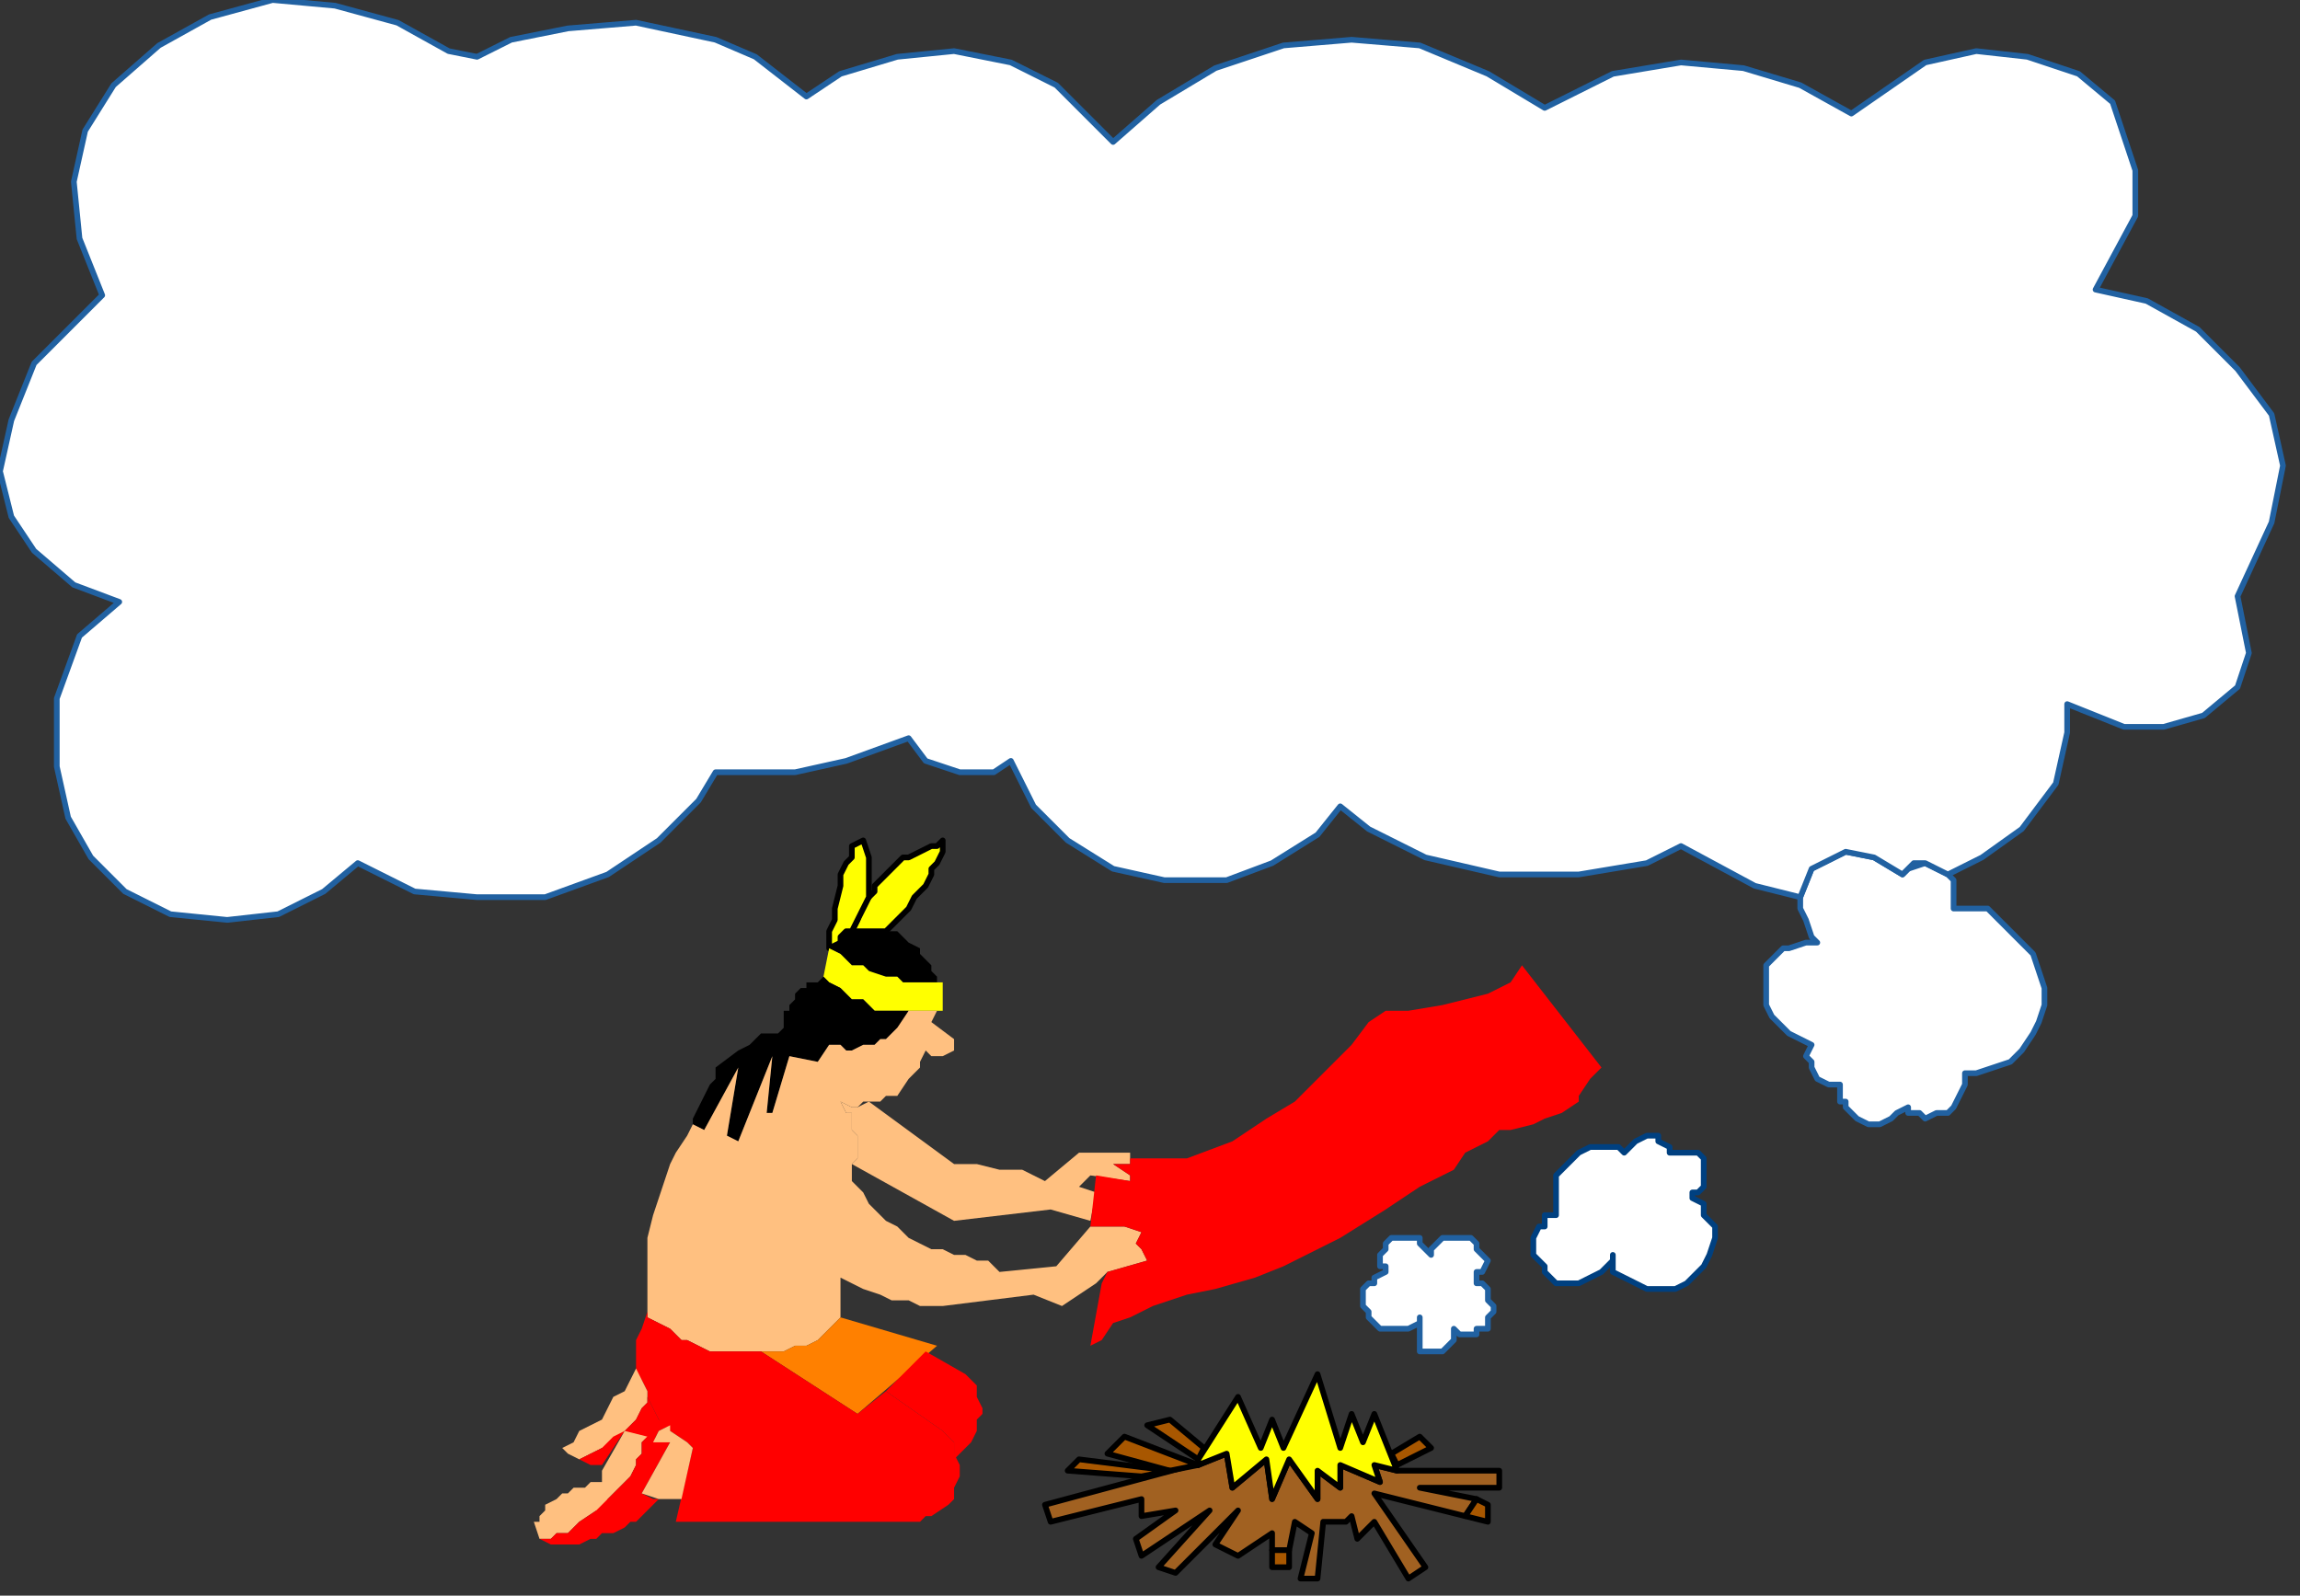 <?xml version="1.0" encoding="UTF-8" standalone="no"?>
<svg
   xmlns:dc="http://purl.org/dc/elements/1.1/"
   xmlns:cc="http://creativecommons.org/ns#"
   xmlns:rdf="http://www.w3.org/1999/02/22-rdf-syntax-ns#"
   xmlns:svg="http://www.w3.org/2000/svg"
   xmlns="http://www.w3.org/2000/svg"
   xmlns:sodipodi="http://sodipodi.sourceforge.net/DTD/sodipodi-0.dtd"
   xmlns:inkscape="http://www.inkscape.org/namespaces/inkscape"
   version="1.0"
   width="107.156mm"
   height="74.348mm"
   id="svg69"
   sodipodi:docname="BCKLC071.WMF">
  <rect width="100%" height="100%" fill="#333333" stroke="none"/>
  <sodipodi:namedview
     pagecolor="#ffffff"
     bordercolor="#666666"
     borderopacity="1"
     objecttolerance="10"
     gridtolerance="10"
     guidetolerance="10"
     inkscape:pageopacity="0"
     inkscape:pageshadow="2"
     inkscape:window-width="640"
     inkscape:window-height="480"
     id="namedview71" />
  <defs
     id="defs3">
    <pattern
       id="WMFhbasepattern"
       patternUnits="userSpaceOnUse"
       width="6"
       height="6"
       x="0"
       y="0" />
  </defs>
  <path
     style="fill:#a16121;fill-rule:evenodd;fill-opacity:1;stroke:#000000;stroke-width:1px;stroke-linecap:round;stroke-linejoin:round;stroke-miterlimit:4;stroke-dasharray:none;stroke-opacity:1;"
     d="  M 211,258   L 216,256   L 217,262   L 223,257   L 224,264   L 227,257   L 232,264   L 232,259   L 236,262   L 236,258   L 243,261   L 242,258   L 246,259   L 264,259   L 264,262   L 250,262   L 260,264   L 258,267   L 242,263   L 251,276   L 248,278   L 242,268   L 239,271   L 238,267   L 237,268   L 233,268   L 232,278   L 229,278   L 231,270   L 228,268   L 227,273   L 224,273   L 224,270   L 218,274   L 214,272   L 218,266   L 207,277   L 204,276   L 213,266   L 201,274   L 200,271   L 207,266   L 201,267   L 201,264   L 185,268   L 184,265   L 210,258   L 211,258  z "
     id="path5" />
  <path
     style="fill:#a85700;fill-rule:evenodd;fill-opacity:1;stroke:#000000;stroke-width:1px;stroke-linecap:round;stroke-linejoin:round;stroke-miterlimit:4;stroke-dasharray:none;stroke-opacity:1;"
     d="  M 260,264   L 262,265   L 262,268   L 258,267   L 260,264  z "
     id="path7" />
  <path
     style="fill:#a85700;fill-rule:evenodd;fill-opacity:1;stroke:#000000;stroke-width:1px;stroke-linecap:round;stroke-linejoin:round;stroke-miterlimit:4;stroke-dasharray:none;stroke-opacity:1;"
     d="  M 224,273   L 224,276   L 227,276   L 227,273   L 224,273  z "
     id="path9" />
  <path
     style="fill:#a85700;fill-rule:evenodd;fill-opacity:1;stroke:#000000;stroke-width:1px;stroke-linecap:round;stroke-linejoin:round;stroke-miterlimit:4;stroke-dasharray:none;stroke-opacity:1;"
     d="  M 212,255   L 206,250   L 202,251   L 211,257   L 212,255  z "
     id="path11" />
  <path
     style="fill:#a85700;fill-rule:evenodd;fill-opacity:1;stroke:#000000;stroke-width:1px;stroke-linecap:round;stroke-linejoin:round;stroke-miterlimit:4;stroke-dasharray:none;stroke-opacity:1;"
     d="  M 211,258   L 198,253   L 195,256   L 206,259   L 211,258  z "
     id="path13" />
  <path
     style="fill:#a85700;fill-rule:evenodd;fill-opacity:1;stroke:#000000;stroke-width:1px;stroke-linecap:round;stroke-linejoin:round;stroke-miterlimit:4;stroke-dasharray:none;stroke-opacity:1;"
     d="  M 206,259   L 190,257   L 188,259   L 201,260   L 206,259  z "
     id="path15" />
  <path
     style="fill:#a85700;fill-rule:evenodd;fill-opacity:1;stroke:#000000;stroke-width:1px;stroke-linecap:round;stroke-linejoin:round;stroke-miterlimit:4;stroke-dasharray:none;stroke-opacity:1;"
     d="  M 245,256   L 250,253   L 252,255   L 246,258   L 245,256  z "
     id="path17" />
  <path
     style="fill:#ffff00;fill-rule:evenodd;fill-opacity:1;stroke:#000000;stroke-width:1px;stroke-linecap:round;stroke-linejoin:round;stroke-miterlimit:4;stroke-dasharray:none;stroke-opacity:1;"
     d="  M 246,259   L 242,249   L 240,254   L 238,249   L 236,255   L 232,242   L 226,255   L 224,250   L 222,255   L 218,246   L 211,257   L 211,258   L 216,256   L 217,262   L 223,257   L 224,264   L 227,257   L 232,264   L 232,259   L 236,262   L 236,258   L 243,261   L 242,258   L 246,259   L 246,259  z "
     id="path19" />
  <path
     style="fill:#ffff00;fill-rule:evenodd;fill-opacity:1;stroke:#000000;stroke-width:1px;stroke-linecap:round;stroke-linejoin:round;stroke-miterlimit:4;stroke-dasharray:none;stroke-opacity:1;"
     d="  M 166,148   L 166,150   L 165,152   L 164,153   L 164,154   L 163,156   L 162,157   L 161,158   L 160,160   L 159,161   L 158,162   L 157,163   L 156,164   L 151,164   L 150,164   L 150,164   L 151,162   L 152,159   L 153,158   L 154,157   L 154,156   L 155,155   L 159,151   L 160,151   L 162,150   L 162,150   L 164,149   L 165,149   L 166,148  z "
     id="path21" />
  <path
     style="fill:#ffff00;fill-rule:evenodd;fill-opacity:1;stroke:#000000;stroke-width:1px;stroke-linecap:round;stroke-linejoin:round;stroke-miterlimit:4;stroke-dasharray:none;stroke-opacity:1;"
     d="  M 152,160   L 151,162   L 150,164   L 149,164   L 148,165   L 148,166   L 146,167   L 146,164   L 147,162   L 147,160   L 148,156   L 148,154   L 149,152   L 150,151   L 150,149   L 152,148   L 152,148   L 153,151   L 153,152   L 153,153   L 153,156   L 153,158   L 152,160  z "
     id="path23" />
  <path
     style="fill:#000000;fill-rule:evenodd;fill-opacity:1;stroke:none;"
     d="  M 156,164   L 157,164   L 158,164   L 159,165   L 160,166   L 162,167   L 162,168   L 163,169   L 164,170   L 164,171   L 165,172   L 165,173   L 160,173   L 159,173   L 158,172   L 156,172   L 155,172   L 153,171   L 152,170   L 150,170   L 149,169   L 148,168   L 146,167   L 148,166   L 148,165   L 149,164   L 150,164   L 151,164   L 156,164  z "
     id="path25" />
  <path
     style="fill:#ffff00;fill-rule:evenodd;fill-opacity:1;stroke:none;"
     d="  M 166,173   L 166,178   L 162,178   L 159,178   L 158,178   L 156,178   L 154,178   L 153,177   L 152,176   L 150,176   L 149,175   L 148,174   L 146,173   L 145,172   L 146,167   L 148,168   L 149,169   L 150,170   L 152,170   L 153,171   L 156,172   L 158,172   L 159,173   L 160,173   L 166,173  z "
     id="path27" />
  <path
     style="fill:#000000;fill-rule:evenodd;fill-opacity:1;stroke:none;"
     d="  M 122,197   L 123,195   L 124,193   L 125,191   L 126,190   L 126,188   L 130,185   L 130,185   L 132,184   L 134,182   L 136,182   L 137,182   L 138,181   L 138,178   L 139,178   L 139,177   L 140,176   L 140,175   L 141,174   L 142,174   L 142,173   L 144,173   L 145,172   L 146,173   L 148,174   L 149,175   L 150,176   L 152,176   L 153,177   L 154,178   L 156,178   L 158,178   L 159,178   L 160,178   L 159,180   L 157,182   L 156,183   L 155,183   L 154,184   L 153,184   L 152,184   L 150,185   L 149,185   L 148,184   L 146,184   L 144,187   L 139,186   L 136,196   L 135,196   L 136,186   L 130,201   L 128,200   L 130,188   L 124,199   L 122,198   L 122,197  z "
     id="path29" />
  <path
     style="fill:#ffc080;fill-rule:evenodd;fill-opacity:1;stroke:none;"
     d="  M 163,178   L 160,178   L 158,181   L 157,182   L 156,183   L 155,183   L 154,184   L 153,184   L 152,184   L 150,185   L 149,185   L 148,184   L 146,184   L 144,187   L 139,186   L 136,196   L 135,196   L 136,186   L 130,201   L 128,200   L 130,188   L 124,199   L 122,198   L 121,200   L 119,203   L 118,205   L 117,208   L 116,211   L 115,214   L 114,218   L 114,220   L 114,229   L 114,231   L 114,232   L 116,233   L 118,234   L 120,236   L 121,236   L 123,237   L 125,238   L 127,238   L 129,238   L 134,238   L 138,238   L 140,237   L 142,237   L 144,236   L 145,235   L 146,234   L 148,232   L 148,232   L 148,225   L 150,226   L 152,227   L 155,228   L 157,229   L 160,229   L 162,230   L 164,230   L 166,230   L 182,228   L 187,230   L 193,226   L 195,224   L 202,222   L 201,220   L 200,219   L 201,217   L 198,216   L 192,216   L 186,223   L 176,224   L 174,222   L 172,222   L 170,221   L 168,221   L 166,220   L 164,220   L 162,219   L 160,218   L 158,216   L 156,215   L 154,213   L 153,212   L 152,210   L 150,208   L 150,206   L 150,205   L 151,204   L 151,203   L 151,201   L 151,200   L 150,199   L 150,197   L 150,196   L 149,196   L 148,194   L 150,195   L 151,195   L 152,194   L 154,194   L 155,194   L 156,193   L 158,193   L 160,190   L 161,189   L 162,188   L 162,187   L 163,185   L 164,186   L 166,186   L 168,185   L 168,183   L 164,180   L 165,178   L 163,178  z "
     id="path31" />
  <path
     style="fill:#ffc080;fill-rule:evenodd;fill-opacity:1;stroke:none;"
     d="  M 151,204   L 151,203   L 151,201   L 151,200   L 150,199   L 150,197   L 150,196   L 149,196   L 148,194   L 150,195   L 151,195   L 153,194   L 168,205   L 172,205   L 176,206   L 180,206   L 184,208   L 190,203   L 199,203   L 199,205   L 196,205   L 199,207   L 199,208   L 192,207   L 190,209   L 193,210   L 192,215   L 185,213   L 168,215   L 150,205   L 151,204  z "
     id="path33" />
  <path
     style="fill:#ff8000;fill-rule:evenodd;fill-opacity:1;stroke:none;"
     d="  M 165,237   L 151,249   L 134,238   L 136,238   L 138,238   L 140,237   L 142,237   L 144,236   L 145,235   L 146,234   L 148,232   L 148,232   L 165,237  z "
     id="path35" />
  <path
     style="fill:#ff0000;fill-rule:evenodd;fill-opacity:1;stroke:none;"
     d="  M 168,257   L 168,256   L 168,255   L 168,254   L 166,252   L 156,245   L 163,238   L 170,242   L 171,243   L 172,244   L 172,245   L 172,246   L 173,248   L 173,249   L 172,250   L 172,251   L 172,252   L 171,254   L 171,254   L 170,255   L 169,256   L 168,257  z "
     id="path37" />
  <path
     style="fill:#ff0000;fill-rule:evenodd;fill-opacity:1;stroke:none;"
     d="  M 114,232   L 116,233   L 118,234   L 120,236   L 121,236   L 123,237   L 125,238   L 127,238   L 129,238   L 134,238   L 151,249   L 156,245   L 166,252   L 168,254   L 168,255   L 168,256   L 169,258   L 169,260   L 168,262   L 168,263   L 168,264   L 167,265   L 164,267   L 163,267   L 162,268   L 119,268   L 122,255   L 121,254   L 118,252   L 117,251   L 116,250   L 115,248   L 114,246   L 114,245   L 113,243   L 112,242   L 112,236   L 113,234   L 114,231   L 114,232  z "
     id="path39" />
  <path
     style="fill:none;stroke:none;"
     d="  M 123,256   L 156,260  "
     id="path41" />
  <path
     style="fill:#ffc080;fill-rule:evenodd;fill-opacity:1;stroke:none;"
     d="  M 114,247   L 113,248   L 112,250   L 108,254   L 106,255   L 104,256   L 102,257   L 100,256   L 99,255   L 101,254   L 102,252   L 104,251   L 106,250   L 107,248   L 108,246   L 110,245   L 111,243   L 112,241   L 113,243   L 114,245   L 114,246   L 114,247  z "
     id="path43" />
  <path
     style="fill:#ff0000;fill-rule:evenodd;fill-opacity:1;stroke:none;"
     d="  M 110,252   L 106,258   L 105,258   L 104,258   L 102,257   L 104,256   L 106,255   L 108,253   L 110,252  z "
     id="path45" />
  <path
     style="fill:#ff0000;fill-rule:evenodd;fill-opacity:1;stroke:none;"
     d="  M 114,246   L 115,248   L 116,250   L 118,251   L 116,252   L 115,254   L 110,252   L 112,250   L 113,248   L 114,247   L 114,246  z "
     id="path47" />
  <path
     style="fill:#ffc080;fill-rule:evenodd;fill-opacity:1;stroke:none;"
     d="  M 96,271   L 97,271   L 98,270   L 100,270   L 101,269   L 102,268   L 105,266   L 106,266   L 107,264   L 108,263   L 109,262   L 110,261   L 111,260   L 112,258   L 112,257   L 113,256   L 113,254   L 114,253   L 110,252   L 106,259   L 106,261   L 104,261   L 103,262   L 102,262   L 101,262   L 100,263   L 99,263   L 98,264   L 96,265   L 96,266   L 95,267   L 95,268   L 94,268   L 95,271   L 96,271  z "
     id="path49" />
  <path
     style="fill:#ff0000;fill-rule:evenodd;fill-opacity:1;stroke:none;"
     d="  M 118,254   L 113,263   L 115,264   L 116,264   L 112,268   L 111,268   L 110,269   L 108,270   L 108,270   L 106,270   L 105,271   L 104,271   L 102,272   L 97,272   L 95,271   L 97,271   L 98,270   L 100,270   L 101,269   L 102,268   L 105,266   L 108,263   L 109,262   L 110,261   L 111,260   L 112,258   L 112,257   L 113,256   L 113,254   L 114,253   L 118,254  z "
     id="path51" />
  <path
     style="fill:#ffc080;fill-rule:evenodd;fill-opacity:1;stroke:none;"
     d="  M 122,255   L 121,254   L 118,252   L 118,251   L 116,252   L 115,254   L 118,254   L 113,263   L 116,264   L 120,264   L 122,255  z "
     id="path53" />
  <path
     style="fill:none;stroke:none;"
     d="  M 162,181   L 161,183  "
     id="path55" />
  <path
     style="fill:none;stroke:none;"
     d="  M 156,186   L 156,187   L 156,188   L 156,190   L 156,191   L 157,192   L 158,192  "
     id="path57" />
  <path
     style="fill:#ff0000;fill-rule:evenodd;fill-opacity:1;stroke:none;"
     d="  M 194,226   L 195,224   L 202,222   L 201,220   L 200,219   L 201,217   L 198,216   L 192,216   L 193,207   L 199,208   L 199,207   L 196,205   L 199,205   L 199,204   L 209,204   L 217,201   L 223,197   L 228,194   L 236,186   L 238,184   L 241,180   L 244,178   L 248,178   L 254,177   L 258,176   L 262,175   L 266,173   L 268,170   L 282,188   L 280,190   L 278,193   L 278,194   L 275,196   L 272,197   L 270,198   L 266,199   L 265,199   L 264,199   L 262,201   L 258,203   L 256,206   L 250,209   L 244,213   L 236,218   L 232,220   L 226,223   L 221,225   L 214,227   L 209,228   L 203,230   L 199,232   L 196,233   L 194,236   L 192,237   L 194,226   L 194,226  z "
     id="path59" />
  <path
     style="fill:#ffffff;fill-rule:evenodd;fill-opacity:1;stroke:#2161a1;stroke-width:1px;stroke-linecap:round;stroke-linejoin:round;stroke-miterlimit:4;stroke-dasharray:none;stroke-opacity:1;"
     d="  M 252,221   L 252,220   L 253,219   L 254,218   L 254,218   L 256,218   L 258,218   L 259,218   L 260,219   L 260,220   L 260,220   L 261,221   L 262,222   L 262,222   L 261,224   L 260,224   L 260,225   L 260,226   L 261,226   L 262,227   L 262,228   L 262,229   L 263,230   L 263,231   L 262,232   L 262,233   L 262,234   L 262,234   L 260,234   L 260,235   L 257,235   L 256,234   L 256,236   L 255,237   L 254,238   L 254,238   L 253,238   L 252,238   L 250,238   L 250,236   L 250,234   L 250,232   L 250,233   L 248,234   L 248,234   L 244,234   L 243,234   L 241,232   L 241,231   L 240,230   L 240,230   L 240,229   L 240,228   L 240,227   L 241,226   L 242,226   L 242,225   L 244,224   L 244,223   L 243,223   L 243,221   L 244,220   L 244,220   L 244,219   L 245,218   L 246,218   L 248,218   L 250,218   L 250,218   L 250,219   L 252,221  z "
     id="path61" />
  <path
     style="fill:#ffffff;fill-rule:evenodd;fill-opacity:1;stroke:#004080;stroke-width:1px;stroke-linecap:round;stroke-linejoin:round;stroke-miterlimit:4;stroke-dasharray:none;stroke-opacity:1;"
     d="  M 286,203   L 287,202   L 288,201   L 290,200   L 292,200   L 292,200   L 292,201   L 294,202   L 294,203   L 295,203   L 297,203   L 298,203   L 299,203   L 300,204   L 300,205   L 300,209   L 299,210   L 298,210   L 298,211   L 300,212   L 300,214   L 302,216   L 302,218   L 301,221   L 300,223   L 299,224   L 297,226   L 295,227   L 292,227   L 290,227   L 288,226   L 286,225   L 284,224   L 284,222   L 284,221   L 284,222   L 282,224   L 280,225   L 278,226   L 276,226   L 274,226   L 272,224   L 272,223   L 270,221   L 270,220   L 270,218   L 271,216   L 272,216   L 272,215   L 272,214   L 274,214   L 274,213   L 274,212   L 274,211   L 274,209   L 274,207   L 276,205   L 278,203   L 280,202   L 282,202   L 284,202   L 285,202   L 286,203   L 286,203  z "
     id="path63" />
  <path
     style="fill:#ffffff;fill-rule:evenodd;fill-opacity:1;stroke:#2161a1;stroke-width:1px;stroke-linecap:round;stroke-linejoin:round;stroke-miterlimit:4;stroke-dasharray:none;stroke-opacity:1;"
     d="  M 346,189   L 346,191   L 345,193   L 344,195   L 343,196   L 341,196   L 339,197   L 338,196   L 336,196   L 336,195   L 336,195   L 334,196   L 333,197   L 331,198   L 329,198   L 327,197   L 326,196   L 325,195   L 325,194   L 324,194   L 324,191   L 324,191   L 322,191   L 320,190   L 319,188   L 319,187   L 318,186   L 319,184   L 317,183   L 315,182   L 312,179   L 311,177   L 311,174   L 311,172   L 311,170   L 312,169   L 313,168   L 314,167   L 315,167   L 318,166   L 320,166   L 319,165   L 318,162   L 317,160   L 317,158   L 319,153   L 325,150   L 330,151   L 335,154   L 336,153   L 339,152   L 343,154   L 344,155   L 344,156   L 344,159   L 344,160   L 347,160   L 350,160   L 352,162   L 356,166   L 358,168   L 359,171   L 360,174   L 360,177   L 359,180   L 358,182   L 356,185   L 354,187   L 351,188   L 348,189   L 346,189  z "
     id="path65" />
  <path
     style="fill:#ffffff;fill-rule:evenodd;fill-opacity:1;stroke:#2161a1;stroke-width:1px;stroke-linecap:round;stroke-linejoin:round;stroke-miterlimit:4;stroke-dasharray:none;stroke-opacity:1;"
     d="  M 317,158   L 309,156   L 296,149   L 290,152   L 278,154   L 264,154   L 251,151   L 241,146   L 236,142   L 232,147   L 224,152   L 216,155   L 205,155   L 196,153   L 188,148   L 182,142   L 178,134   L 175,136   L 169,136   L 163,134   L 160,130   L 149,134   L 140,136   L 126,136   L 123,141   L 116,148   L 107,154   L 96,158   L 84,158   L 73,157   L 63,152   L 57,157   L 49,161   L 40,162   L 30,161   L 22,157   L 16,151   L 12,144   L 10,135   L 10,123   L 14,112   L 21,106   L 13,103   L 6,97   L 2,91   L 0,83   L 2,74   L 6,64   L 14,56   L 18,52   L 14,42   L 13,32   L 15,23   L 20,15   L 28,8   L 37,3   L 48,0   L 59,1   L 70,4   L 79,9   L 84,10   L 90,7   L 100,5   L 112,4   L 126,7   L 133,10   L 142,17   L 148,13   L 158,10   L 168,9   L 178,11   L 186,15   L 196,25   L 204,18   L 214,12   L 226,8   L 238,7   L 250,8   L 262,13   L 272,19   L 284,13   L 296,11   L 307,12   L 317,15   L 326,20   L 339,11   L 348,9   L 357,10   L 366,13   L 372,18   L 376,30   L 376,38   L 369,51   L 378,53   L 387,58   L 394,65   L 400,73   L 402,82   L 400,92   L 394,105   L 396,115   L 394,121   L 388,126   L 381,128   L 374,128   L 364,124   L 364,129   L 362,138   L 356,146   L 349,151   L 343,154   L 339,152   L 337,152   L 335,154   L 330,151   L 325,150   L 319,153   L 317,158  z "
     id="path67" />
</svg>
